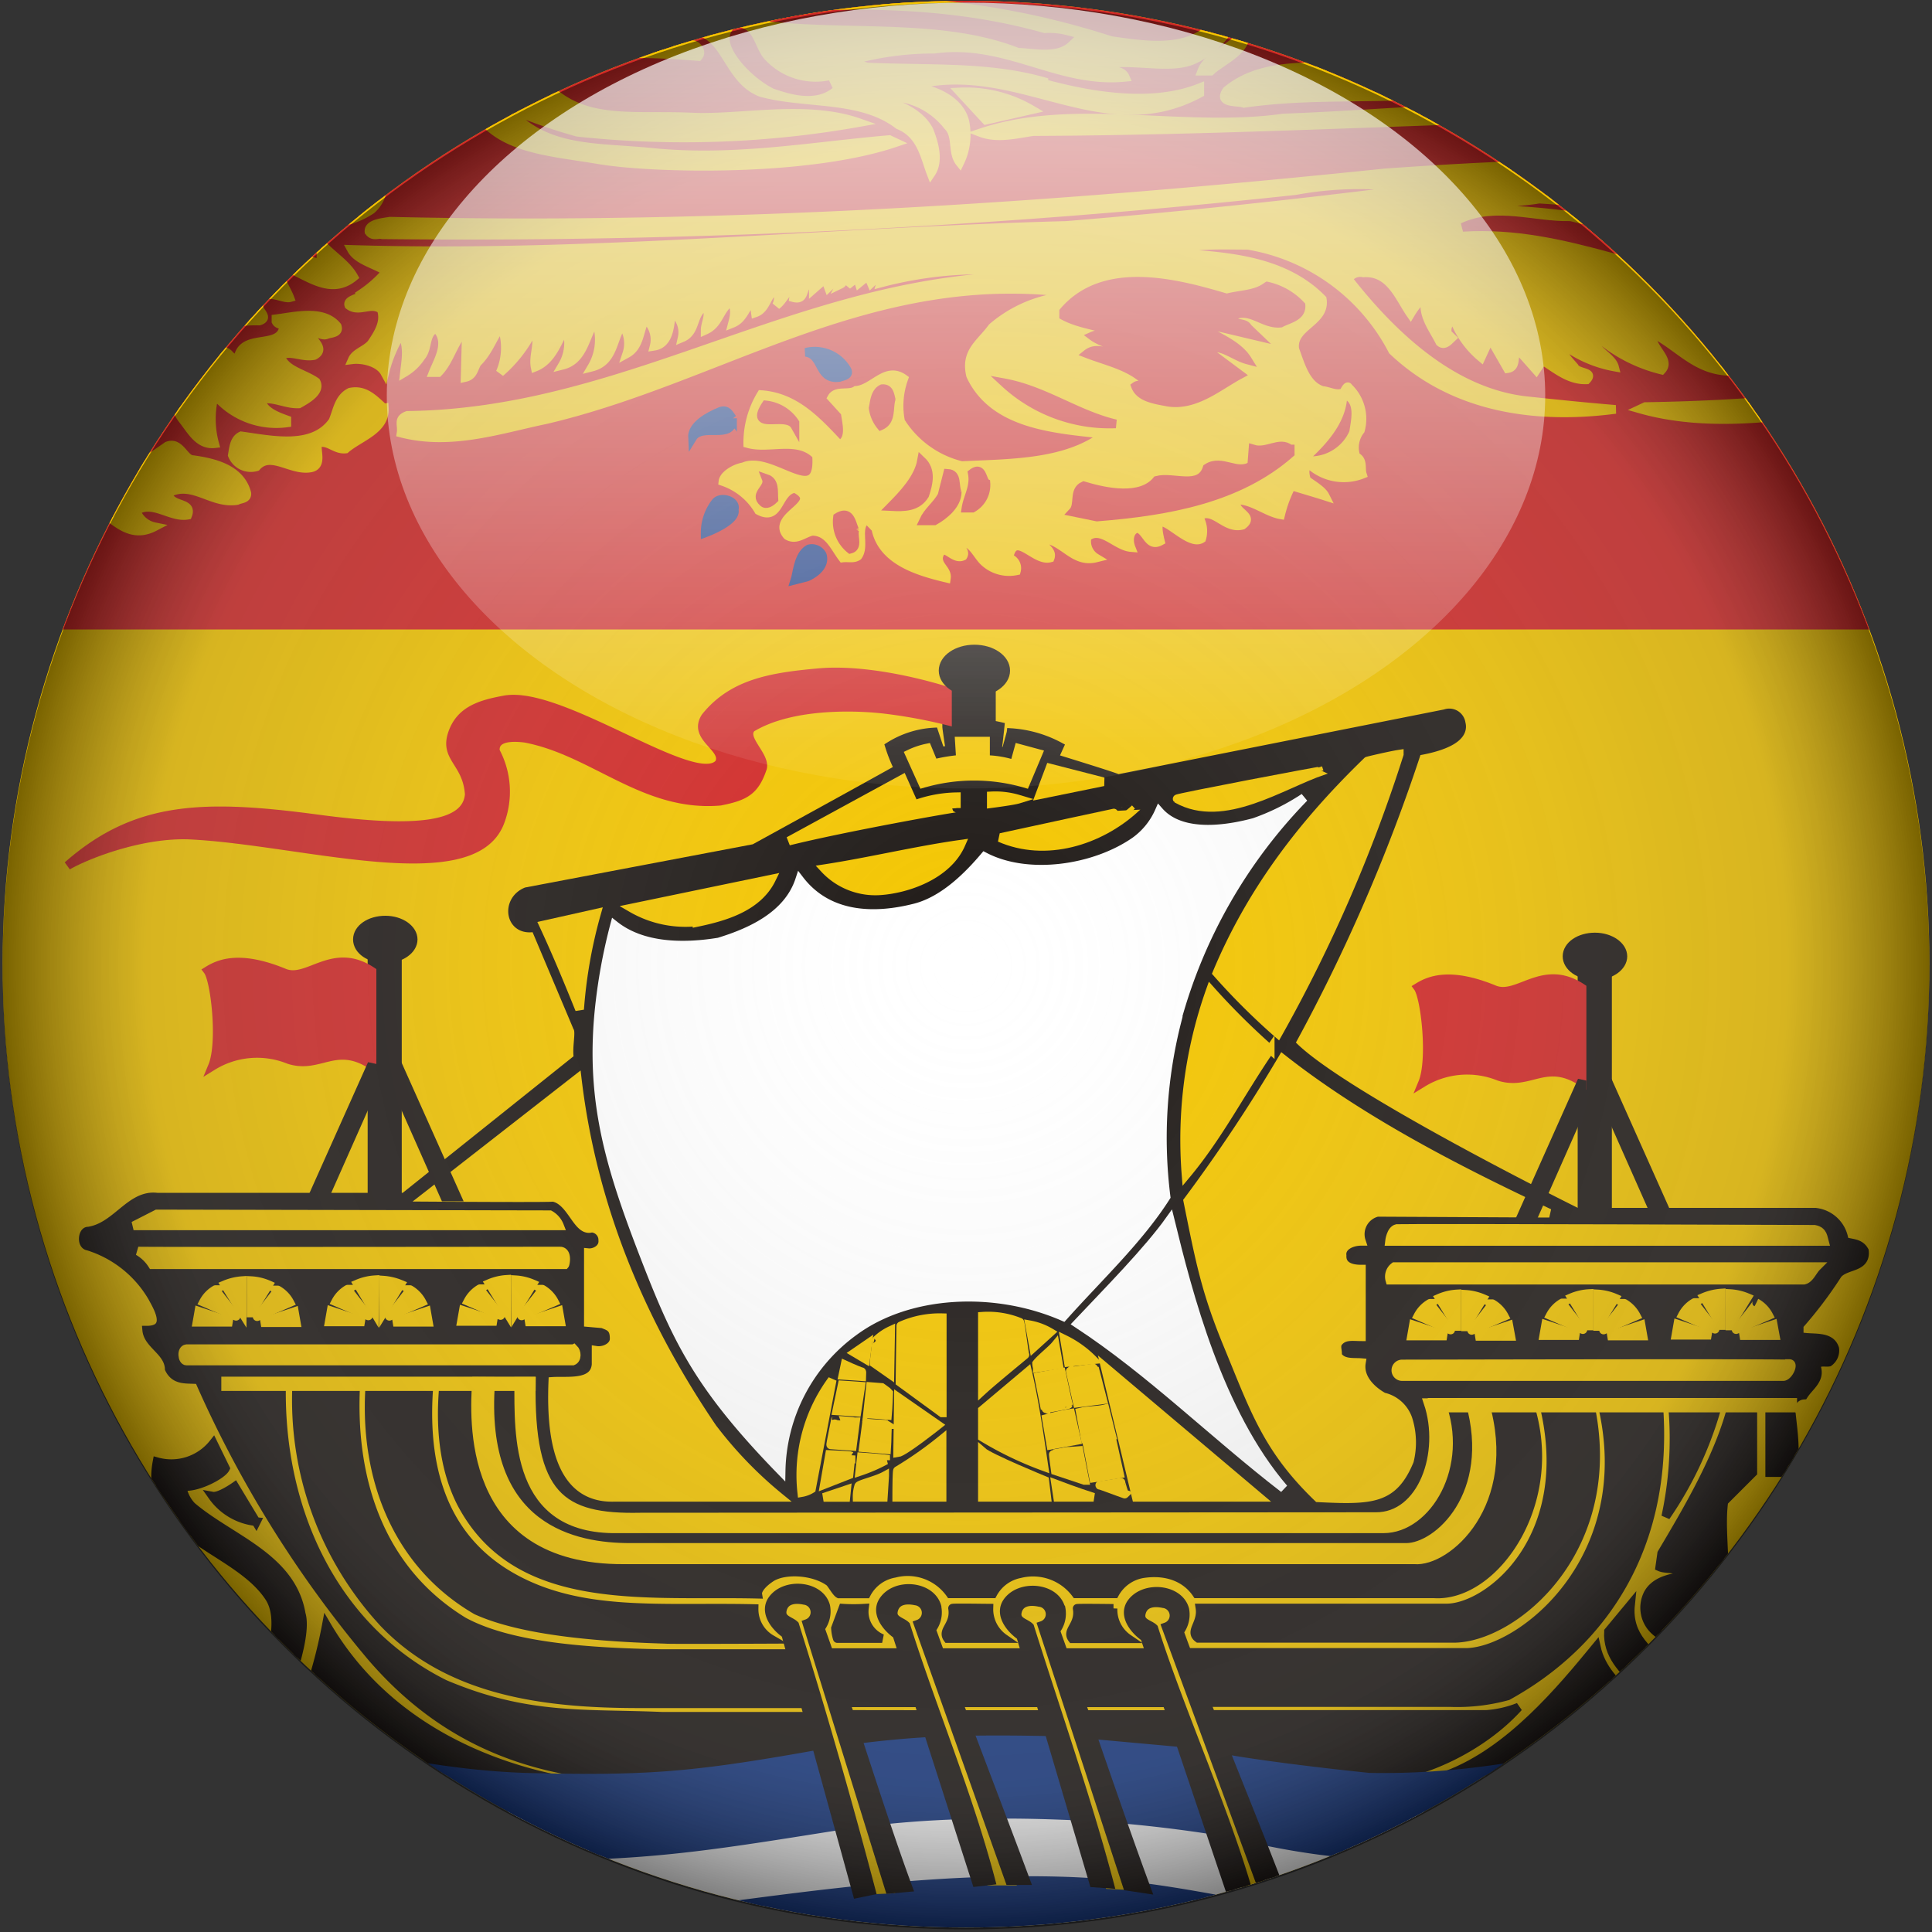 <?xml version="1.0" encoding="UTF-8"?> <svg xmlns="http://www.w3.org/2000/svg" xmlns:xlink="http://www.w3.org/1999/xlink" id="Layer_1" data-name="Layer 1" viewBox="0 0 200 200"><rect x="0" y="0" width="200" height="200" fill="#333333" stroke="none"/><defs><style>.cls-1{fill:none;}.cls-2{clip-path:url(#clip-path);}.cls-3{fill:#f4c600;stroke:#f4c600;}.cls-3,.cls-4,.cls-5,.cls-7,.cls-8{stroke-width:0.9px;}.cls-3,.cls-4,.cls-5,.cls-6,.cls-7,.cls-8{fill-rule:evenodd;}.cls-4,.cls-6{fill:#d32927;}.cls-4{stroke:#d32927;}.cls-5{fill:#1a3c86;stroke:#1a3c86;}.cls-7{fill:#fff;stroke:#fff;}.cls-8{fill:#1f1a17;stroke:#1f1a17;}.cls-9{fill:url(#radial-gradient);}.cls-10{fill:url(#linear-gradient);}.cls-11{clip-path:url(#clip-path-2);}.cls-12{clip-path:url(#clip-path-3);}.cls-13{fill:#0047b6;}</style><clipPath id="clip-path"><circle class="cls-1" cx="100" cy="99.81" r="99.73"></circle></clipPath><radialGradient id="radial-gradient" cx="100" cy="100" r="99.73" gradientUnits="userSpaceOnUse"><stop offset="0" stop-color="#fff" stop-opacity="0"></stop><stop offset="0.85" stop-color="#7f7f7f" stop-opacity="0.25"></stop><stop offset="1" stop-opacity="0.5"></stop></radialGradient><linearGradient id="linear-gradient" x1="100" y1="1843.9" x2="100" y2="1627.81" gradientTransform="translate(44.42 -612.63) scale(0.56 0.38)" gradientUnits="userSpaceOnUse"><stop offset="0" stop-color="#fff" stop-opacity="0"></stop><stop offset="1" stop-color="#fff" stop-opacity="0.7"></stop></linearGradient><clipPath id="clip-path-2"><circle class="cls-1" cx="99.72" cy="352.54" r="99.73"></circle></clipPath><clipPath id="clip-path-3"><rect class="cls-1" x="-167.7" y="218.82" width="534.84" height="267.42"></rect></clipPath></defs><g class="cls-2"><g id="g7313"><polygon id="_122568304" data-name=" 122568304" class="cls-3" points="-68.32 -5.4 268.33 -5.4 268.33 205.02 -68.32 205.02 -68.32 -5.4"></polygon><polygon id="_122567920" data-name=" 122567920" class="cls-4" points="268.33 64.71 -68.33 64.71 -68.33 -5.4 268.33 -5.4 268.33 64.71"></polygon><path id="_122563776" data-name=" 122563776" class="cls-3" d="M-43.92.71c1.19,2.67-.65,6.41,2.25,8.05.72.19,1.25-.38,1.58-.88-.4-1.59-1.91-2.54-1.78-4.44,1.25-.95,3.95.89,4.61-1.4.2-.38.59-.25.92-.25,2.77,2.85-1.91,5.71.2,8.37C-31.26,13.26-27,19.1-20.32,19-12.48,21.19-3.39,21.51,5,21.7c-.26,1.14-2.83.69-1.91,2.6a5.71,5.71,0,0,0,3.17,2c-.73.7-1.06,2-2,2.16,2.31.63,2.9,3.42,5,4.24.46.51.73,1.21,1.32,1.52,3-2,3.16-6.14,4.74-9l.8.32c-1.32,4-4.09,8.62-2.57,13.57,5.47-2,4.87-8.25,7.11-12.18.2,0,.53-.12.66.13-.53,3.23-2.17,6-2.24,9.45a1.7,1.7,0,0,0,2.24.31c.66-.38,1.91-.88,2.51,0,.26.13.39.57.79.45.26-3,4.48-.95,4.74-3.49-.2-.25-.59-.13-.79-.51V33c2-.25,4.88-1,6.33.76.26.76-.66.7-1.12.89s-1.06-.45-1.58,0c.06.57,1.58,1.46.33,2.15-1.26.26-2.44-.57-3.5,0,.4,1.53,2.44,1.84,3.69,2.73.53,1-1,1.84-1.78,2.28-1.38.07-2.63-.76-3.95-.44.26,1.2,1.65,1.71,2.7,2.09v.32a8.26,8.26,0,0,1-7-2.41h-.6a9.75,9.75,0,0,0,.13,4.56c-1.64.19-2.43-1.39-3.29-2.47-1.12-1.39-.86-3.61-2.83-4.37-.66.69-.14,1.71.13,2.4-1.19,1.21.06,4.25-2.51,4.13-1.38-1.53-2.3-3.3-4.28-4-.33-2.15.26-4.5-1.78-5.77-.46,1.27-.13,3.24-1.71,3.68-.6-3.23-6.07-6.59-1.72-9.76,0-.45,0-.95-.52-1.21-.27.26-.73.13-1.06.13,0-1.84.92-5.26-1.45-6.21-7.51-.57-15.09-1.08-22.14-2.73l-1.45.32c6.52,4.06,14.83,1.2,21.35,5.13a2.9,2.9,0,0,1,1,3.36C-.68,29.62-.75,31.08-2,31.71l-2.51-1c-.46.82.93,1.39.6,2.41-1.32.31-1.32-1.59-2.18-2.29a4.58,4.58,0,0,0-2.24-1.07c-.66.88.4,1.84.46,2.72-2.11.13-2-3-4.28-3.17-.46,1.14.79,2,1,3.05-1.91.19-2.24-4.44-4.62-2.41-.46.69,1.65,1.9,0,1.65-1.25-1.15-1.71-3.74-4-2.92a3.57,3.57,0,0,1,.33,1.39c-1.38-.31-1.65-4.37-3.62-2.59.06.44.59,1,.13,1.39-1.65-.89-1.85-3.3-3.63-4-.59.5-.2,1.52-.33,2-.79.19-1.18-1.33-1.91-.31A29.79,29.79,0,0,0-7.41,35.39a1.17,1.17,0,0,1,.8,1.2c-.73,1-1.85.38-2.84.32l-.13.89c-1.38-.83-2.5-2.22-4.28-2.09-.93.63.52,1.83-.66,2.09-1.26-.95-1.06-3.49-3.3-3.17-1.38.63,1.65,4.44-1.45,2.6-.72-1.33-.85-3.43-2.83-4.12-1.39.57-.6,2.09-.79,3-1.25-.44-.79-2-1.25-3-.4-.32-.4-1.08-1.13-1.08-1.12.19-.39,1.46-.59,2.15-1.78-.57-.26-3.48-2.57-4-.59-.13-1.25.19-1.25.76-.07.83.53,1.33.33,2.16-1.19-.45-1.58-1.9-1.58-3.17a3.3,3.3,0,0,0-1.78-1.84c-1,.63-.6,2.09-.46,3,.33.13.13.38.19.57-1.84-.57-1.25-2.91-1.58-4.56-.52-.45-.72-1.33-1.58-1.21-1,1.21-.79,3.17-.79,4.44-2.31-1.2-.79-4.56-2.57-6.08a1.14,1.14,0,0,0-1.25-.45c-1.12.76-.53,2.41-.46,3.49-.86,0-1.52-1.08-1.78-1.84-1.58-3.74,2.57-6.15.66-9.57-.4-2-2.77-3.24-4.75-3.49-1.91.19-4,2.22-5.67.57.27-1.52,2.11-2.79.6-4.56,0-.57.72-.89,1.25-.89a6.33,6.33,0,0,1,5.4,3.17,1.48,1.48,0,0,0,1.72.32c1.31-2-1.45-2.67-2.38-3.81-1.25-.7-2.83-1-3.62-2.41.13-2.41,3.1-2.66,3.36-5.07.46-1.52,2.7-.44,2.5,1Z"></path><path id="_122562760" data-name=" 122562760" class="cls-3" d="M22.38-.81c.79,1.59-1.05,3.74.92,4.69A13.26,13.26,0,0,1,30.55.52l1.92-1.2c-.93,1.65-2.38,3.1-2.71,5C31,5,31.54,3,32.66,2.8c2.44-.25,4.42-1.45,6.46-2.72-.06,2.6-2.9,4.25-4.08,6.27l.46.45,5.07-1.4c-3.43,2.79.27,8-3.82,10.34a6.19,6.19,0,0,1,2.83,2.47,3.63,3.63,0,0,1-1.12,3.49c-1.71,1.14-4.21,1.9-6.32.88,0,2.86,3.29,3.93,4.48,6.09C34,30.82,31.41,28.1,29,27.47c-.33,1.2.6,2.28,1,3.35-.72.2-2.77-1.2-3.16.64-.33.7,1.18,1.39,0,1.77a16,16,0,0,0-4.29.51c.53-2.72.4-6.59,4-7.8-.33-2.09,2.44-1.58,3-2.72l-4.15-1.08c-.53.95.06,2.92-1.58,3.49a4,4,0,0,1-4.29-1.33c-.52-.64.33-1.15.53-1.72a2.54,2.54,0,0,0,3.16-1l.27-.32c-.4-.69-1.06-.06-1.72-.44-.59-.57-1.78-.57-2-1.27,1-.06,1.78.76,2.7.51-.2-1.33-1.65-1.59-2.7-1.84-.66-.06-1.12.57-1.45,1.08l-.92-.51c-1.19,2.41,3.82,4.44-.46,5.33-1.58.25-2.24-1.46-2.9-2.41-.6-1.78,2.17-2,1.91-3.36C14,18.21,12.56,16.81,11,16.5c.66,1.71,2.84,3.29,1.12,5.2,1.78,2.28.79,5.19-.53,7.48a1.54,1.54,0,0,1-1.38.44c0-1.08-1.65.19-1.25-1.08-.53-.44-1.45-.19-1.12-1.2A2,2,0,0,0,9.2,25.5a1.73,1.73,0,0,0-.79-1.84c-.59-.06-1.58.26-1.84-.32-.2-.88,1.18-.12,1.58-.76,1-.69,0-2,.46-2.85L11.11,18c-.52-.25-.85-1.4-1.58-.76-1.25.82-1.18,3-3,3a5.69,5.69,0,0,1-4.29-1.52c2.18-.25,4.55-.89,5.67-3,.13-1.08-.72-1.33-1.12-2.29a5.8,5.8,0,0,1,.53-5.57c1.18-.76,1.71-2,3.16-2.16a1.83,1.83,0,0,0,.79,2c1.91-.07,1.19-2.48,2-3.62,1.06-.5,1.19-1.65,1.39-2.6l1,3.49c1.05-3,5.07-3.23,6.65-5.77Z"></path><path id="_122562600" data-name=" 122562600" class="cls-3" d="M115,4.2c4,.57,8.7,1.33,11.21-2.41L127.56.08a.83.83,0,0,1,.6.63c-.4,2.41-2.71,4.63-4.55,5.45-2.51,1.21-6.86-.25-9.82.64.66.82,2.24.13,2.7,1.2-7,.7-12.26-3.93-19.77-2.91a31.42,31.42,0,0,0-8.24,1.07c.13.64.79.58,1.25.77,6.4.31,12.53-.13,18.33,1.52v.19c4.87,1.33,11.2,2.41,16.14.44v.57c-9.88,5.33-18.32-3.11-28.8-1-.06.12-.33.19-.26.44,1.91.32,4.22,1.4,4.74,3.49a6.6,6.6,0,0,1-.52,4.24c-.86-1.07-.2-2.78-1.26-3.8a7.81,7.81,0,0,0-6.65-3l-.27.32c1.92.44,4.09,1.39,5,3.16.53,1.34,1.06,3.17.2,4.44-.66-1.71-1-4.05-3.36-5-3.89-3-9.56-2.09-14.23-3.36C75,8.13,75.3,2.8,70.89,3.12c-5.67.07-11.34.19-16,2.73,5.2-.95,11.14-2.09,16.94-1.21.46.19.85.76.46,1.21-5-.38-10.68-.76-14.9,1.52a1.56,1.56,0,0,0,0,2.28c3.76,3.11,8.6,2.2,14.24,2.47,4.94.24,11.86-1.33,17.26.57a103.55,103.55,0,0,1-29.12,1,57.58,57.58,0,0,1-6.33-2.16c-.53.44.26.76.53,1.08,3.69,3,8.35,2.64,13.57,3.17,8.54.85,16.41-.64,24.52-1.33l.66.31c-9.16,3.11-25.21,2.71-30.71,1.78-5.92-1-11.8-1.14-13.58-7-.2-2.21,1.19-4,3.16-5.19C60.08,0,69.62.55,80.9.08,92.76-.42,103.72.55,115,4.2Z"></path><path id="_122546936" data-name=" 122546936" class="cls-3" d="M167.37,5.09c.86-1.08-.79-2-.92-3.17,3.42,1.33,5.33,5.77,9.62,4.69.92-.38.52-1.14.19-1.65-.79-1-2.5-1.84-2.7-3.17l5.08,2.28c1.12-.38-.2-1.14,0-1.84.59,0,.85.7,1.58.45.72-.7,0-1.52,0-2.28,1.65.69,2.44,2.85,4.28,3.48.93-.5-.52-1.39,0-2.09,1.85.51,4,2.92,5.21,4.69,2.24.26,4.81,1.46,6.92.13.66-1.52-1.25-2-1.25-3.49,1.18.89,2.3,1.33,3.36,2.16C199,4,197.62,3,197.75,1.6c1.38-.19,2.31,2.28,3.36,1.08l-.33-.76c1.58.5,2.37,2.28,3.63,3.17a.63.63,0,0,0,1.12-.26c-.2-1-.93-2-.66-2.79,2.44.83,3.42,3.17,5.73,4.31,7.51.26,15.36.13,21.62,3.3a8.07,8.07,0,0,1,3.49,4.44c1.84-2.41,5.6-2.41,8.57-1.84,4.15.95,7.71,5.2,12.32,3.23-.72,2.1-2.64,4.82-5.21,5-4.61.07-8.1-2.47-12.19-3.68-5.07.26-4,7.36-9.49,7.49-8,1.33-16.34,0-24.51,0-15.49-.83-30.52-2.67-45.87-3.68-1.78.32-3.69.19-5.21,1.08,13.31.12,25.11,4.81,38.42,5.45,12.13,1.2,25.9,7.16,37.5.76,1.85-.76,3-2,5.08-2.41,2,2.41,4.48,5.13,7.58,5.77.06,1.14-1.45,1.77-1.26,2.72A4.18,4.18,0,0,0,244,32.22c.46,1-.4,2-.79,2.73a4,4,0,0,0,2.7-.77c.13,2-1.71,3.3-3.36,4.25-.27.19-.66.26-.93.64,1.92.44,3.56-.7,5.21-1.4-.26,3.55-5.27,4.19-8,6,.4,1.08,2,.82,2.83.44a2.62,2.62,0,0,1,3.3-.76c.4.45,1.12.76,1.12,1.33-2.37.64-4.42,1.91-7.12,1.84,0,.26.27.51.46.45l4.62.5c-1.32,1-3.17,2.35-5.41,1.78a1.59,1.59,0,0,0-1.25-.25c-.2,1.9,2.37,2.09,3.63,3-.73.89-2.31.82-3.43.57-1.06.06-2.24-.83-3,.19l1.91,1.52a5.23,5.23,0,0,0-3.82.89L234.33,57c-2.11.69-4-.64-6.2-.64-1-.63-2.11-2-3.29-1.2a15,15,0,0,0,2,2.15c-3.49,1-4.88-4-8.57-4.31-.92,1,.92,1.14.79,2.16a2.56,2.56,0,0,1,.33,2.28c-1.51,1.4-1.71-1.14-3.49-.13-.53.64-.73,1.4-1.71,1.53-1-.2-1.72-.26-2-1.08-.79-1.52,2.24-3.17-.2-3.68-2.7,1.14-.52,3-2.17,4.56-.59.64-1.52.2-2.11-.12-.07-.45-.39-.76-.26-1.21a3.66,3.66,0,0,0,3-1.39c-.2-.19-.2-.45-.46-.64-1.25.51-2.57,1.72-3.95,1a6.88,6.88,0,0,1-1.91-2.73c.72-1.33,2.43-.7,3.49-.76a2.45,2.45,0,0,0,1.91.57l.79-.76a5.46,5.46,0,0,0-5.21-2c-1.51.83-2.5,3.24-4.48,2.41a2.38,2.38,0,0,1-.46-1.77c.92-.76,2,.76,3-.19l.79-.89c-.65-.51-1.71.32-2.57-.19-.72-.76-1.45-2.28-.92-3.3,2-1.2,3.76.83,5.67,1,1.38.89,3.36,1.58,4.94.63-.13-1.08-1.32-1.46-2.24-1.65.59-.76,2-.31,2.24-1.39-.66-1.59-2.17.51-3-.64,2.17,0,1.45-3.48,3.95-2.4,1.78,1.39,2.9,4.88,5.87,4.69a7.62,7.62,0,0,0,5.21-2.73,3.71,3.71,0,0,0-.47-2.41c-8.43-5.7-20.89-3-29.72,0-7.25,1.33-15.81,2.66-23.13.57l.53-.25c11.33-.19,22.4-1.08,32.55-4,1.45-.26,3-.07,4.29-.77-.93-2.53-3.76-4.43-6.2-5.45-1.38,1-3-1.33-4.54-.31.59.88,2.83,1.33,2.17,2.91A9,9,0,0,0,193,31.27l-.33.32c.93,1,2.18,1.64,2.9,2.72-1,.13-1.77-1.33-3-1.08l-.33.32a6.91,6.91,0,0,1,2.57,3c-.46.13-1.25-1-1.91-.57a2,2,0,0,1,.46,2.29c-3.29,1.39-7.64.69-10.74-.64L179,34.76c-.66.69-.13,1.64.13,2.28.33.31.66.76.33,1.08l-.66.31c-3.3-.19-4.94-2.47-7.71-3.93-.46,1.4,2,2.66.92,3.81a16,16,0,0,1-6.79-3.55c-.85,1.26,1.59,2,1.91,3.23a12.6,12.6,0,0,1-5.27-2.28c-.33.82.53,1.58,1.12,2.28.33.7,2.11.44,1.26,1.33-1.78.06-3.1-1.08-4.55-2l-.66,1-1.91-2.16c-.6.57,0,1.84-1.06,2L154.25,35l-.92,2A9.53,9.53,0,0,1,150.5,33a1.38,1.38,0,0,0-.66,1.52l.46.45c-.33.31-.79.88-1.25.44-.73-1.46-1.91-2.85-1.45-4.57-.53.07-1.19,1-1.58,1.65-1.19-1.71-2.11-4.43-4.88-4.24a1.52,1.52,0,0,0-1.58.63c4.61,5.9,10.87,11.79,18.52,12.61,3,.32,6.12.64,9.16.89-8.7,1.14-17-.31-23.07-6.08a20.7,20.7,0,0,0-15-10.91c-2.9,0-5.94-.19-8.44.76,5.93.32,12.06.64,16.15,4.82.39,2.41-3.23,2.79-2.84,5.2.59,1.58,1.12,3.68,2.84,4.25.72.06,1.51.57,2.24.19.06-.19.39-.76.46-.51a4.47,4.47,0,0,1,1.25,4.44,2.88,2.88,0,0,0-.46,2.72c.79.38.46,1.21.66,1.84A5.25,5.25,0,0,1,135.47,48c-.53.38-.39,1.21-.2,1.72.66.5,1.59,1,1.91,1.64-1.18-.38-2.3-.69-3.49-1.07a13.27,13.27,0,0,0-1.12,3c-1.45-.25-3-1.59-4.55-1.52-.52,1.27,2,1.58.6,2.6-1.85.5-3-2-4.55-.89a2.76,2.76,0,0,1,.33,2.28c-1.58,1.08-5.47-4.56-4.28.26-1.26.69-1.39-1.08-2.38-1.34-.92.26-.92,1.34-.66,2-1.58-.13-3.09-2.28-4.54-1.08a2,2,0,0,0,.92,2.16c-2.31.57-3.29-1.71-5.4-2-.53.76,1,1.08.65,2-1.64.44-3.69-3-4.28,0a1.09,1.09,0,0,1,.79,1.33,3.77,3.77,0,0,1-3.29-.89c-.79-.7-1.19-2-2.38-2.15-.59.57.53.88.14,1.52-1.06.5-2-1.59-2.51,0-.2,1,.92,1.39.79,2.28-2.9-.7-6.65-1.78-7.31-5.14l-.92-.95c-1.26.76-.14,2.73-.93,3.81-.46.31-1,.12-1.58.19C86.37,56.63,85.78,55,84.07,55c-.86.19-1.65,1-2.57.44-1.85-2.09,4-3.23.79-4.88-1.85.26-1.52,3.49-3.76,2.29a6.85,6.85,0,0,0-3.69-3c.07-.69,1.25-1.39,2.11-1.52,2.9-1.33,8,4.57,7.58-1.2-1.91-2-4.88-.57-7.12-1.21a9.59,9.59,0,0,1,1.39-5.07c3.49.25,5.73,2.66,8.1,5.2,1.25-.57.73-2.28.59-3.36l-1.38-1.52c.46-.83,1.78-.26,2.51-.76,1.77-.13,3.09-2.54,4.94-1.21a8.34,8.34,0,0,0-.33,4.44,10.33,10.33,0,0,0,6.32,4.56c5.28-.25,10.88-.19,14.83-3.23-5-.57-11.46-.89-13.9-6.08-.6-2.48,1-3.3,2.24-5a13.6,13.6,0,0,1,6.13-3l.52-.44-.52-.32C89,28.42,74.12,39.32,56.52,43.44c-4.81,1-9.82,2.73-15,1.39.14-.88-.39-1.45.66-1.83,22-.26,39.08-12.94,60.9-14.33.66-.19,1.58-.13,2-.57a40.42,40.42,0,0,0-13.91,1.2c.07-.25-.19-.44-.32-.63l-.66.63-.33-.76-.93.76c-.06-.19.14-.5-.13-.63L88,29.3l-.53-.44c-.19.19-.19.44-.46.57.13-.25-.13-.38-.33-.57l-.92.89-.33-.89L84.2,29.94c0-.32-.13-1-.46-.64-.79.45-.33,1.84-1.58,1.52.06-.38.46-.69.33-1.2-1,.19-1.26,1.33-2.11,2a1.84,1.84,0,0,0,0-1.65c-1.06.5-1,2-2.18,2.41L78,31c-.85.76-1,2-2.17,2.47.13-.5.46-1.58-.2-2.28-1.25,1-1.18,2.35-2.63,3,0-.82.65-1.71,0-2.47-1.39.7-.86,2.6-2.38,3.24a2.58,2.58,0,0,0-1.12-2.73c-.13,1.39-.19,3.36-1.78,3.61A2.81,2.81,0,0,0,66.8,33c-.66,1.2-.53,2.85-1.91,3.61a3.32,3.32,0,0,0-.46-3C63.37,35,63.57,37.42,61.27,38a5.58,5.58,0,0,0,.65-4l-.52-.44c-.86,1.52-1.12,3.74-3.17,4.25a4.53,4.53,0,0,0,.33-3.93c-.79,1.33-1.38,3.42-3.16,4.12-.26-1.27.59-2.73-.13-4a14.07,14.07,0,0,1-3.49,4.57,6.43,6.43,0,0,0,.13-4.82c-.86,1.08-1.32,2.66-2.51,3.8-.39.64-.39,1.34-1.25,1.53l.13-4.76H48c-1.12,1.33-1.51,3.11-2.63,4.25h-.53c.53-1.33,1.71-3.17.33-4.57-1.25.45-.79,2-1.58,2.92a5.25,5.25,0,0,1-1.72,1.65c.14-1.27.47-2.79-.33-4.06a14.11,14.11,0,0,0-1.71,4.06c-.59-1.08-2.31-1.46-3.36-1.33.33-.76,1.45-1,2-1.71.66-1,1.45-2.16,1-3.49-1.05-.82-2.31.38-3.36-.44-.2-.57,1-.7,1.45-1.08l-.13-.13A12.66,12.66,0,0,0,40,28.1c-1.18-.76-3-1.14-3.62-2.28,24.78.76,49.29-1.84,74-2.48q17.4-1.43,34.53-3.61l.27-.32a36.1,36.1,0,0,0-11.08.32A800.5,800.5,0,0,1,39.58,24.3c-.46-.13-.94.26-1.38-.32-.07-.83,1.38-.95,2.17-1.08,35.2.82,69.47-1.52,103-5,12.52-.88,26.62-1.58,39.21,0,11.93.64,23.4,2.41,35.59,2.6a24,24,0,0,0,9-2,2.62,2.62,0,0,0,.79-3.24c-1.71-1.9-4.15-2-6.53-2.28l-12.19-.57-47.58-.32c-18.25.51-36.31,1.46-54.7,1.53-1.71.25-3.69.76-5.4.12,9.62-3.23,20.89-.06,31.3-1.52,11.27-.44,22.28-1.58,33.88-1.33l48.24.13c5.07.69,11.33-.19,14.23,4.69.66-.64.13-1.59-.2-2.29-3.89-4.12-9.62-3.93-15.15-4.24l-61.56.19c-7.71,1.14-15.75.19-23.52,1.33-.66-.25-2.77.06-1.78-1.33,3.75-3.11,9.22-2.35,14.23-2.47A2.6,2.6,0,0,0,140,4.83c0-.19.06-.38-.13-.5,1.58-.13,2.7.76,3.75,1.39.73-.32.27-.76.2-1.2-.53-.45-1.38-.83-1.78-1.52,1.25-.64,2,.5,3,.76.4-.51,0-1.15-.33-1.53,1.78-.44,3.3,1.78,4.75,2.6a2.49,2.49,0,0,0-.46-1.71c.79-.76,1.65.13,2.37.45,2.11,1.45,3.56,4.31,6.46,3.8.72.06,1.18-.57,1.78-.89-.4-.57-1.25-1.2-1.12-2.15,1.18-.13,2,.76,3,1.07,0-1.26-1.12-2.4-2.37-3.36L161,1.92V.4c2.37,1.33,4,3.36,6.33,4.69Z"></path><path id="_122545400" data-name=" 122545400" class="cls-4" d="M108.06,3.88a6.77,6.77,0,0,1,2.24.19c-1.06,1-3.23.51-4.75.45-7.71-3-17.2-1.84-25.77-2.73,9.82-.7,19.44-.44,28.28,2.09Z"></path><path id="_122544656" data-name=" 122544656" class="cls-4" d="M19,6.16c-.46-1.58.66-3.1,2-4.24C20.93,3.57,20.6,5.28,19,6.16Z"></path><path id="_122544040" data-name=" 122544040" class="cls-4" d="M26.93,6.48,26,6.35c-.53-1.33.72-2.66,1.91-3.23l.92-.44a41.88,41.88,0,0,0-1.91,3.8Z"></path><path id="_122543040" data-name=" 122543040" class="cls-3" d="M128.81,3c.66,2.15-2.3,3.23-3.49,4.37h-.92C125.12,5.47,128,5,128.81,3Z"></path><path id="_122542376" data-name=" 122542376" class="cls-4" d="M85.91,8.76c-1.65,1.34-4.18.51-5.67,0-2.55-1.31-5.18-4.56-3.95-5.45,1.4-.22,1.47,2.17,2.7,3.3a7.58,7.58,0,0,0,6.92,2.15Z"></path><path id="_122541744" data-name=" 122541744" class="cls-4" d="M36.42,3.44a32.59,32.59,0,0,0-5.07,5.32c-1,.26-.8-1-.6-1.52,1.25-2,3.63-2.85,5.67-3.8Z"></path><path id="_122541112" data-name=" 122541112" class="cls-4" d="M14.47,6.93c-.19.19-.39.44-.65.31a3.1,3.1,0,0,1,.13-3,3.12,3.12,0,0,1,.52,2.73Z"></path><path id="_122540280" data-name=" 122540280" class="cls-4" d="M10.78,11.05a2,2,0,0,1-1.84-2V8.32C9.6,9.33,11.57,9.33,10.78,11.05Z"></path><path id="_122539888" data-name=" 122539888" class="cls-4" d="M36.42,13c-.33.32-.86.7-1.25.32-1.12-1.59,1.84-2.92,2.24-4.57.53,1.59-.27,3.11-1,4.25Z"></path><path id="_122539120" data-name=" 122539120" class="cls-4" d="M21.06,13.45a11.39,11.39,0,0,0,.53-4A7.82,7.82,0,0,1,20.27,17c.46-1.84-2.57-1.53-3.75-2.48-.93-.82-2.44-1.08-2.7-2.41,1.25,1.21,2.5-.5,3.95.32A4.19,4.19,0,0,0,14.47,10l-1.31.19c.13-.64,1-.76,1.45-1.08,3.09-.13,4.15,3,6.45,4.37Z"></path><path id="_122538600" data-name=" 122538600" class="cls-3" d="M106.8,11.36l-4.74,1.08-2.7-2.92a13.4,13.4,0,0,1,7.44,1.84Z"></path><path id="_122536696" data-name=" 122536696" class="cls-4" d="M24.75,14.72c2.44-.12,6.79-1.14,8.7,1.21-1.38-.19-3.55-1-4.48.12a12,12,0,0,1,2.9,1.4c-1.91.57-4.41,1.52-6.19,0-.6-.19-.93-1.14-1.72-.76s-.33,1.52-1.45,1.33c1.12-2.54,1.85-5.71,4.42-7.29C26.2,12.06,25,13.2,24.75,14.72Z"></path><path id="_122536064" data-name=" 122536064" class="cls-4" d="M10,12.69c.13.45-.13.76-.26,1.08C9.07,13.39,8,12.38,8,11.49c.72.32,1.65.57,2,1.2Z"></path><path id="_122534808" data-name=" 122534808" class="cls-3" d="M18.18,13.05c-.71.38-.23,1.22-.39,1.83-.32-.23-.79-.76-.56-1.29.32-.23.48-.76.95-.54Z"></path><path id="_122533656" data-name=" 122533656" class="cls-4" d="M234.32,17.26a5.89,5.89,0,0,1-2.24,4.12c-2.5,2.09-5.93,2-9.16,2.28l-18.52-.89-33.21-2.72c-.13-.32-.4-.13-.66-.19,4.48-.95,8.7.57,13.18.44,13.78.26,26.76,2.73,40.8,2,2.89-.57,6.39-.38,7.9-3.68.2-1.07.93-2.53,0-3.48a3.49,3.49,0,0,1,1.91,2.09Z"></path><path id="_122532272" data-name=" 122532272" class="cls-3" d="M27.71,15.8A1.92,1.92,0,0,0,27.28,18a1.6,1.6,0,0,1-.6-1.65c.35-.17.52-.74,1-.58Z"></path><path id="_122531272" data-name=" 122531272" class="cls-4" d="M37.87,18.65a3.8,3.8,0,0,1-3.82.89l-.13-.13C34.84,18.91,36.42,17.77,37.87,18.65Z"></path><path id="_122529776" data-name=" 122529776" class="cls-4" d="M12.1,20.17c.13.83-1,.89-1.45,1.21h-.46c-.26-.76.86-1.4,1.25-2.09a.69.69,0,0,1,.66.88Z"></path><path id="_122529168" data-name=" 122529168" class="cls-4" d="M36.42,20.62c-.73,1.52-2.64.95-4.09,1.08C33,20.43,34.9,20.68,36.42,20.62Z"></path><path id="_122528504" data-name=" 122528504" class="cls-4" d="M190.3,28.42c-2.44,1.52-5.67.25-8.5.44-10.61-.7-19.37-6-30.38-5.33,3.43-1.64,7.38-.12,11.07-.19,9,2.22,18.12,4.44,27.81,5.08Z"></path><path id="_122527888" data-name=" 122527888" class="cls-4" d="M32.33,25.82v.31a2.81,2.81,0,0,1-1.91-1.71c1.25-.7,1.65.51,1.91,1.4Z"></path><path id="_122527272" data-name=" 122527272" class="cls-4" d="M30,24.61c-.26.83.46,1.52,0,2.28l-1.58-1.83A1.62,1.62,0,0,1,30,24.61Z"></path><path id="_122526504" data-name=" 122526504" class="cls-5" d="M19,26.26A53.75,53.75,0,0,1,14.84,36a39.62,39.62,0,0,1,2.72-10.23,1.46,1.46,0,0,1,1.46.51Z"></path><path id="_122525088" data-name=" 122525088" class="cls-4" d="M131.19,29.62a6.76,6.76,0,0,1,3.49,2c.07,1.2-1.32,1.39-2.11,1.83-1.78.19-3.16-1.64-4.88-.76-.26,1.08,1.19.57,1.45,1.21l.93.89-5.67-1.34v.45c1.65,1,3.76,1.77,4.74,3.36-1.45-.38-2.83-1.78-4.28-1.08l3.49,2.6c-2.24,1.2-4.61,3.3-7.44,2.85-1.26-.25-2.9-.44-3.36-1.65.52-.38,1.12.38,1.58.13-1.52-2.09-4.29-2.6-6.59-3.49,1.25-1,3,.45,4.54.45-.65-1.14-2.83-1.4-4-2.28,1.45-.64,2.5.82,3.82.31-1.91-1.33-4.68-1.27-6.79-2.41v-.44c4.22-4.95,11.74-2.92,16.88-1.4,1.38-.38,3-.31,4.15-1.2Z"></path><path id="_122520496" data-name=" 122520496" class="cls-5" d="M87.69,38.31c.27.57-.46.63-.79.76-2.24.31-1.65-2.35-3.49-2.6a3.85,3.85,0,0,1,4.28,1.84Z"></path><path id="_122520336" data-name=" 122520336" class="cls-3" d="M-1.34,36.59a101.12,101.12,0,0,0-12.66,7c-.06.13.14.32.27.25,5.4-2.6,10.61-4.75,16.8-5.57,1.19.88,1,2.53.79,3.8L2.28,43.63a4.78,4.78,0,0,0,3.63.57c.92-.25,1.45-1.52,2.7-1.08A12.77,12.77,0,0,1,10,45.72c-.66.13-1.25-.95-1.84-.12l.79,1.2c-1.12.13-2.44-.89-3.49-.32.06,1,1.18,1.4,1.91,1.84C6,49.91,3,48.58,1,48.32c-.66.51.13,1.21.46,1.65-1.51.44-3.16-.7-4.41-.25.06,1,1.31,1,1.71,1.52a18.79,18.79,0,0,1-6-.64c-.66.26-.13.83.13,1.08.27.45.73.38,1.12.57v.32c-2.43.44-4.34-1.14-6.65-.13,0,.76.92.57,1.25,1.08,3.49.19,6.39,1.65,9.23,3.3a13.54,13.54,0,0,1-8.44-2.73c-.66.19-1.84-.44-2,.63L-10.83,57c-2.37.69-3.56-3.74-5.87-2.16-.13,1.08.73,1.65,1.39,2.16-4,1.26-5-5.58-8.7-2.92a10.28,10.28,0,0,1,2.9,2.6c.33.7-.93,1-1.45.63-1.26-.63-1.39-2.53-3-2.6-.66.51.13,2.1-1.26,1.84a7.55,7.55,0,0,1-3-3.36.58.58,0,0,0-.79.45c-.4,1,.66,1.33.26,2.28-1.05.7-1.25-.76-2-.89.52-1.52-.2-3-.6-4.31-1-.82-1.51-1.65-2.7-2-1.51,1.52,1.12,2.91,1.58,4.43a4.52,4.52,0,0,1-1.25,3.49h-.53a6.33,6.33,0,0,0,1-3,4.57,4.57,0,0,0-1.58-1.08c-.66.82.66,1.46,0,2.28-1-.06-2.17-1.52-3.62-.76a7.37,7.37,0,0,1-2.24,1.08c.46-.64,1-1.59.33-2.28-.53-.89-1.45-.26-2,0-1.32,1.2-3.09,1.71-4.15,3.17-2.57.19-.72-3.43-3.29-3.62-.14-.5-.86-.69-.8-1.2,0-.83.66-1.08,1.26-1.52,2.76-.64,4.94,1.07,7.44.25.27-.19.07-.57.14-.89-.47-1.08-1.39.13-2-.44a12.79,12.79,0,0,0-7.25-.19c-1-2,1.06-3.55,1.26-5.45h1.91c2.24,1.45,4.54,3,7.25,3.48l.66-.57c-.8-2.79-4.35-1.14-5.28-3.55-.26-2.22,2.7-2,2.7-4A1.55,1.55,0,0,1-42.47,38c1.19.89,1.32,2.22,2,3.36C-36.6,45.66-29.68,43-24.8,44.84c9,.5,15.15-5.84,22.93-8.25Z"></path><path id="_122507824" data-name=" 122507824" class="cls-4" d="M115.5,43.88A16,16,0,0,1,104,39.64C108.12,40.4,111.48,42.93,115.5,43.88Z"></path><path id="_122506896" data-name=" 122506896" class="cls-4" d="M92.24,41.35c-.26.95.07,2.22-1.06,2.72a3.66,3.66,0,0,1-.79-1.83c.14-.7.2-1.65.93-2,.72-.06.79.57.92,1.08Z"></path><path id="_122506112" data-name=" 122506112" class="cls-3" d="M39.78,42.24c.13,2.28-2.57,3-4,4.24-1.12.13-1.85-1-2.9-.57-.2.7.59,2.35-.79,2.54-2,.32-4.09-1.78-5.54-.13a2.06,2.06,0,0,1-2.5-1.2c.13-.76.19-1.65.92-2,3.23.45,7.45,1.4,9.49-1.52.46-1.08.59-2.41,1.78-3,1.51-.32,2.44.69,3.49,1.65Z"></path><path id="_122504848" data-name=" 122504848" class="cls-6" d="M139.69,44.64a4.42,4.42,0,0,1-3.76,2.6c1.65-1.58,3.23-3.48,3.5-5.77.79.64.39,2.22.26,3.17Z"></path><path id="_122504232" data-name=" 122504232" class="cls-4" d="M82.29,43.76v.31c-.86-1.52-4.81.64-3-2.15A4.12,4.12,0,0,1,82.29,43.76Z"></path><path id="_122503600" data-name=" 122503600" class="cls-5" d="M75.83,43.31c.07,2.35-3.16.38-4.15,2-.07-1.27,1.65-2.22,2.9-2.73.72-.25.92.32,1.25.76Z"></path><path id="_122457272" data-name=" 122457272" class="cls-4" d="M133.56,46.48v.45c-5.34,4.69-12.59,6-20,6.59l-2.5-.51c.72-.76,0-2.22,1.12-2.72,2.3.69,5.93,1.45,7.58-.57,1.71-.45,4.48,1,5.2-1.27,1.52-1,3.1.76,4.62-.26l.13-1.71c1.45.45,2.77-.88,3.82,0Z"></path><path id="_122455040" data-name=" 122455040" class="cls-3" d="M19.81,47.56c2.44.32,5.08,1,5.74,3.49.06.63-.66.57-1,.76-2.64.44-4.62-2.09-7.12-.76.13,1.46,2.57.82,2,2.28-1.78.32-3.62-1.59-5.34-.44a2.61,2.61,0,0,0,1.92,1.64c-3.83,2-5.34-3.55-8.7-2,.06,1.65,3,1.65,2.17,3.49-3.29,2.47-4.88-3.24-7.91-1.53-.06.95,1.19,1.08,1.45,1.84-2.24-.12-4-2.09-6.52-2.09C4.13,53,11.11,50.6,17.31,46.17c1.25-.51,1.71,1.2,2.5,1.39Z"></path><path id="_122453768" data-name=" 122453768" class="cls-4" d="M95.73,51.24c-.79,1.27-2.11,1.27-3.49,1.2,1.25-1.27,2.83-2.91,3.16-4.75,1.06,1,.73,2.34.33,3.55Z"></path><path id="_122453128" data-name=" 122453128" class="cls-5" d="M198.74,49.53c-.13,1.39-2.31.44-3.17,1.39h-.32c-.27-1.2,1.44-2,2.37-2.47.72-.19.92.7,1.12,1.08Z"></path><path id="_122452496" data-name=" 122452496" class="cls-4" d="M102.06,50a2.74,2.74,0,0,1-1.39,2.6H100c.19-1.21.92-2.22.65-3.61,1-.77,1,.57,1.39,1Z"></path><path id="_122451856" data-name=" 122451856" class="cls-4" d="M99.09,50.92c0,1.33-1.32,2.41-2.37,3H95.6c.46-1,1.32-1.58,1.91-2.6L98.1,49c1.06.06.66,1.26,1,2Z"></path><path id="_122451088" data-name=" 122451088" class="cls-4" d="M80.11,51.68c-.33.32-.79.64-1.12.32-1-.89.73-1.46.33-2.47C80.24,49.84,80.05,50.86,80.11,51.68Z"></path><path id="_122450456" data-name=" 122450456" class="cls-5" d="M76,52.76c.33,1.2-3,2.41-3,2.41A5.14,5.14,0,0,1,74.08,52C74.61,51.33,76.29,51.81,76,52.76Z"></path><path id="_122449440" data-name=" 122449440" class="cls-4" d="M88.48,54.85c-.19.7.4,1.78-.46,2a3.64,3.64,0,0,1-1.32-3.3c1.32-.82,1.45.63,1.78,1.33Z"></path><path id="_122442984" data-name=" 122442984" class="cls-5" d="M85.12,57.45c.33,1.08-.72,1.9-1.58,2.28l-1.25.32c.26-.82.36-2.64,1.45-3.23A1.21,1.21,0,0,1,85.12,57.45Z"></path><polygon id="_122441360" data-name=" 122441360" class="cls-7" points="268.24 204.46 -68.33 204.46 -68.33 187.96 268.24 187.96 268.24 204.46"></polygon><path id="_122441200" data-name=" 122441200" class="cls-8" d="M59.85,109.52c-.2-1.14.27-2.69-.08-3.19L55.41,96c-2.67.58-3.18-2.76-.93-3.69l23.6-4.48c5-2.75,10-5.49,14.94-8.24a15.69,15.69,0,0,1-.94-2.34,9.66,9.66,0,0,1,4.6-1.47s.67,2,.67,2a5.72,5.72,0,0,1,1-.12S98,75.44,98,75.2a12.3,12.3,0,0,1,5.53,0s-.26,2.47-.3,2.47a8.7,8.7,0,0,0,.88.17s.54-1.92.55-2a12.27,12.27,0,0,1,5,1.43l-.55,1.21s6.7,2.05,6.62,2.13l33.87-6.73a1.24,1.24,0,0,1,1.66,1c.38,1.42-1.59,2.39-4.56,2.89A179.72,179.72,0,0,1,133.6,108c4.77,5.19,29.63,17.49,29.63,17.49h24.69a3.37,3.37,0,0,1,3,3c.74.26,1.61.13,2.08,1,.2,1.81-1.88,1.41-2.75,2.41a43,43,0,0,1-4,5.29v1.14c1.27.34,3.21-.2,3.68,1.27a1.49,1.49,0,0,1-.6,1.41c-.47.07-1.21-.2-1.28.53.41,1.28-.73,1.95-1.33,2.88a1.45,1.45,0,0,0-1.28,1.95c.2,1.94.57,4.19,0,6.07l-2.24,0,0-7.31a13.67,13.67,0,0,1-1.75,0s0,7.2,0,7.31l-3,3c-.67,4.89,1.81,11.72-3.41,14a3.38,3.38,0,0,1-3.69-.6,3.2,3.2,0,0,1-.8-3.75c.6-1.28,2.14-1.74,3.55-1.88-.2-1.07-1.54-.67-2.28-1l.2-1.41c2.82-4.75,6.11-10.32,7.38-15.68,0,0-1.56,0-1.5,0A38.12,38.12,0,0,1,172.44,157a38.46,38.46,0,0,0,.67-11.85h-1.43c1.26,15.16-6,25.12-15.61,30.41a19.65,19.65,0,0,1-5.9.69H124.85l-2-5.19h28.88c5.61,0,18.08-9.63,14.06-25.91h-1.25c3.43,15.15-7.79,24.45-14.07,24.45H124.05c-1-.72.42-1.51.17-3.14h25.53c4.35,0,13.56-7.24,10-21.31,0,.05-1.59,0-1.5,0,3.51,10.3-3.52,20.26-9.8,19.84H123.89c-1.09-1.63-3.06-2.47-5.59-2.08a4.09,4.09,0,0,0-2.91,2.08h-4a5.54,5.54,0,0,0-5.8-2.08,4.07,4.07,0,0,0-2.82,2.08s-2.92,0-4.39,0a5.4,5.4,0,0,0-5.78-2.12A4.06,4.06,0,0,0,89.69,165c-1.11,0-2.84,0-2.84,0-.3-.16-.76-1.05-1-1.24-1.65-1.19-4.61-1.34-6-.47-1.09.71-1.47,1.38-1.41,1.74-11.69-.28-25,1.54-30.73-9.51-1.81-3.61-2.22-8-1.74-12.52,0,0-1.53,0-1.53,0-.8,8.95,1.46,16.28,8.62,20.3s15.44,3,25,3.22a3.59,3.59,0,0,0,1.8,3.18s-10.93.05-10.93,0c-6.8-.2-14.83-.82-19.61-3-8.3-4.82-11.78-13.93-11-23.64a14.75,14.75,0,0,1-1.48,0c-.6,9.91,2.36,19.43,11.13,24.79,4.92,2.69,13.19,3.2,20.47,3.33,0,0,13.44,0,13.43,0,.54,1.61,1.38,5.19,1.47,5.19-.09,0-17.12,0-17.12,0-9.68,0-19.62-1.18-26.49-8.35a34,34,0,0,1-9-24.91s-1.63,0-1.58,0c-.33,12.72,5.06,25.32,16.85,31.22,8.56,3.64,14.41,3,22.5,3.34l15.14,0L84.84,182c-20.13,4.15-35.28,2.47-46.43-10.53A118.05,118.05,0,0,1,20.6,142.84c-1.14-.14-2.43.2-3.08-1.14-.07-1.8-2.19-2.5-2.33-4,2.68,0,1-2.59.59-3.39A11.74,11.74,0,0,0,9.13,129c-.76-.09-.59-1.59,0-1.55,2.93-.42,4.35-3.85,7.11-3.52H41.85l18-14.39Z"></path><path id="_122440424" data-name=" 122440424" class="cls-3" d="M102,78.63a9.92,9.92,0,0,1,3,.5l.46-1.67,2,.54-1.31,3.11a19,19,0,0,0-10.62,0l-1.38-3.06a7.83,7.83,0,0,1,1.84-.62s.66,1.6.67,1.63a17.62,17.62,0,0,1,2.77-.46l-.13-2.09a7.31,7.31,0,0,1,2.72,0c0,.71,0,2.09,0,2.09Z"></path><path id="_122439760" data-name=" 122439760" class="cls-3" d="M144.85,78.08A154.83,154.83,0,0,1,132.29,107a70,70,0,0,1-6.31-6.28c3.35-8,8.4-15,15.57-21.93-.09,0,2.37-.58,3.3-.72Z"></path><polygon id="_122439376" data-name=" 122439376" class="cls-3" points="107.65 82.27 108.69 79.51 114.22 80.93 107.65 82.27"></polygon><path id="_122438768" data-name=" 122438768" class="cls-3" d="M137,79.76c-4.36,1.47-10.32,5.62-15.14,2.94-.1-.1,15.14-3,15.14-2.94Z"></path><path id="_122438152" data-name=" 122438152" class="cls-3" d="M102.62,83.19v-.8a8.3,8.3,0,0,1,2.81.34C104.88,82.9,102.62,83.19,102.62,83.19Z"></path><path id="_122437544" data-name=" 122437544" class="cls-3" d="M117.49,83.71c-3.68,3.35-9.24,5.09-14,3C103.5,86.71,117.48,83.69,117.49,83.71Z"></path><path id="_122436912" data-name=" 122436912" class="cls-3" d="M99.48,87.39c-1.41,3.21-5.56,4.63-8.37,4.82a7.18,7.18,0,0,1-5.76-2.28c4.75-.73,9.38-1.87,14.13-2.54Z"></path><path id="_122436296" data-name=" 122436296" class="cls-3" d="M72.16,95.43A11.08,11.08,0,0,1,65.39,94l14.47-3c-1.41,2.88-4.76,3.88-7.7,4.49Z"></path><path id="_122435560" data-name=" 122435560" class="cls-3" d="M60,104.49c-1.21-3-2.39-5.85-3.73-8.73l5.49-1.23A49.67,49.67,0,0,0,60,104.49Z"></path><path id="_122434928" data-name=" 122434928" class="cls-3" d="M131.49,108.62c-3.08,4.49-5.29,8.9-8.71,13a46.21,46.21,0,0,1,2.53-19.13,73.65,73.65,0,0,0,6.18,6.14Z"></path><path id="_122434072" data-name=" 122434072" class="cls-3" d="M74.1,148.26A42.06,42.06,0,0,0,80.69,155H63.62c-5,.17-6.7-4.56-6.39-12,1.53-.1,4.3.36,4.48-1.74v-1.47c.81.13,1.9-.37,1.87-1.24,0-1.13-.53-1.24-1.2-1.51l-1.47-.13v-7.23c.6.06,1.58-.38,1.49-1.3a1.23,1.23,0,0,0-1.16-1.25c-1.47.47-2.06-2.85-4-3.19.08.09-13.23,0-13.23,0l15.74-12.28c1.61,13.6,6.83,25.72,14.33,36.63Z"></path><path id="_122433464" data-name=" 122433464" class="cls-3" d="M56.92,125.75a2.26,2.26,0,0,1,1,1.15H13.83l2.41-1.23,40.68.08Z"></path><path id="_122432840" data-name=" 122432840" class="cls-7" d="M132.9,154.09c-7.3-5.63-13.8-12.12-21.37-17.08,3.22-3.41,7.33-7.57,9.59-10.75,1.88,7.69,5,19.93,11.78,27.83Z"></path><path id="_122432200" data-name=" 122432200" class="cls-3" d="M187.84,127.26c.92.17.9.91,1,1.25h-45s.13-1.19.76-1.33C147.53,127.11,187.84,127.26,187.84,127.26Z"></path><path id="_122431560" data-name=" 122431560" class="cls-3" d="M58,129.51c.8.07.52,1.35.47,1.41H15.77a4.29,4.29,0,0,0-1.47-1.41c1.31.05,43.73,0,43.73,0Z"></path><path id="_122430936" data-name=" 122430936" class="cls-3" d="M188.08,131.12c-.47.47-.74,1.27-1.34,1.4H143.88a1.29,1.29,0,0,1,.47-1.4Z"></path><path id="_122430312" data-name=" 122430312" class="cls-3" d="M97.52,146.26l-4.35-3.18c0-.54.08-5.9.08-5.82a9.92,9.92,0,0,1,4.29-.85l0,9.85Z"></path><path id="_122429672" data-name=" 122429672" class="cls-3" d="M105.57,136.88c.07,0,.47,3.39.53,3.36s-3.26,2.67-4.4,3.72v-7.7A8.72,8.72,0,0,1,105.57,136.88Z"></path><path id="_122428936" data-name=" 122428936" class="cls-3" d="M107,139.48l-.42-2.34a6.45,6.45,0,0,1,2.13.79L107,139.48Z"></path><path id="_122428312" data-name=" 122428312" class="cls-3" d="M90.49,141.11c0-.25.28-2.39.25-2.38a5.45,5.45,0,0,1,1.46-1l-.08,4.52Z"></path><path id="_122427712" data-name=" 122427712" class="cls-3" d="M113.14,140.76l-2.54.27-.4-2.38a10.75,10.75,0,0,1,2.94,2.11Z"></path><path id="_122426856" data-name=" 122426856" class="cls-3" d="M107.38,141.56a1.4,1.4,0,0,1-.07-.4c.39-.52,1.55-1.43,1.93-1.89l.35,2-2.21.33Z"></path><path id="_122426216" data-name=" 122426216" class="cls-3" d="M59.39,139.61c.34.33.38,1.09-.09,1.28h-40c-.44,0-.57-1.2,0-1.27,1.57,0,40.07,0,40.07,0Z"></path><path id="_122425576" data-name=" 122425576" class="cls-3" d="M89.19,142c.07,0,0,.31,0,.51l-1.94-.13.23-1.09s1,.46,1.67.71Z"></path><path id="_122424912" data-name=" 122424912" class="cls-3" d="M185.24,141.16c.51,0-.08,1.29-.62,1.34-.38,0-39.47,0-39.47,0a.65.65,0,0,1,0-1.3c1.42,0,37.75-.09,40.09,0Z"></path><path id="_122424528" data-name=" 122424528" class="cls-3" d="M130.35,155H117.63l-3.22-13.46C119.84,146.12,125.06,150.54,130.35,155Z"></path><path id="_122423712" data-name=" 122423712" class="cls-3" d="M114.15,144.91l-2.62.34-.74-3.3c-.06.05,2.5-.37,2.51-.33Z"></path><path id="_122423072" data-name=" 122423072" class="cls-3" d="M108.07,151.83a36.23,36.23,0,0,1-6.37-3.06s0-2.8,0-2.8l4.68-3.94c.73,3.15,1.22,6.58,1.69,9.8Z"></path><path id="_122422272" data-name=" 122422272" class="cls-3" d="M110.6,145.38c.06.05-2.45.46-2.41.47l-.67-3.35,2.35-.42S110.58,145.43,110.6,145.38Z"></path><path id="_122421656" data-name=" 122421656" class="cls-3" d="M84,154.13a2.82,2.82,0,0,1-1,.38,16.57,16.57,0,0,1,3.15-11.67L84,154.13Z"></path><path id="_122420920" data-name=" 122420920" class="cls-3" d="M50.8,143c-1.2,15.47,8.88,17.19,14.41,17.19h80.36c3.26,0,9.29-5.44,6.61-15h1.51c3.09,10.55-3.94,16.58-7.27,16.28H64.59c-16.54.09-15.47-14.8-15.27-18.48Z"></path><path id="_122420224" data-name=" 122420224" class="cls-3" d="M55,143c-.21,11.91,3.1,14.22,11.26,14.05L142.4,157c4.84.05,7.18-6.61,5.43-11.8h1.34c2.51,6.53-1.43,13.06-5.95,13.06H63.87C53.32,158.4,53.7,148.61,53.7,143Z"></path><polygon id="_122419648" data-name=" 122419648" class="cls-3" points="87.18 143.37 89.11 143.5 88.7 146.19 86.62 146.05 87.18 143.37"></polygon><path id="_122419264" data-name=" 122419264" class="cls-3" d="M92,144.17s-.06,1.61-.13,2.35c0,0-2-.17-2.07-.13l.31-2.85,1.17.09s.68.48.72.54Z"></path><path id="_122418880" data-name=" 122418880" class="cls-3" d="M92.92,150.4c0-.54.08-5.73.08-5.73l4.1,2.85s-3.52,2.8-4.18,2.88Z"></path><path id="_122418272" data-name=" 122418272" class="cls-3" d="M115.08,148.6l-2.74.33-.51-2.75c.81-.2,1.75-.14,2.56-.34l.69,2.76Z"></path><path id="_122417664" data-name=" 122417664" class="cls-3" d="M111.46,149.11l-2.67.49-.47-2.75a23.11,23.11,0,0,1,2.51-.55l.63,2.81Z"></path><path id="_122417040" data-name=" 122417040" class="cls-3" d="M88.56,147.18l-.33,2.55L86,149.57c-.06.05.5-2.6.48-2.58s2,.15,2.07.19Z"></path><path id="_122416264" data-name=" 122416264" class="cls-3" d="M91.91,147.46c-.08,0-.06,1.74-.13,2.61l-2.41-.2.33-2.55C90.44,147.39,91.87,147.43,91.91,147.46Z"></path><path id="_122415648" data-name=" 122415648" class="cls-3" d="M92.83,155s0-2.69.08-2.76A39.58,39.58,0,0,0,97.52,149l0,6Z"></path><path id="_122415040" data-name=" 122415040" class="cls-3" d="M113.21,153l-.62-3.26s2.51-.37,2.59-.38l.71,3.22Z"></path><path id="_122414656" data-name=" 122414656" class="cls-8" d="M23.34,152c-.36.74-3.21,2.17-4.5,1.83a3.77,3.77,0,0,0,1,2.09c4,3.42,10.33,5.26,11.34,11.15.93,3.08-3.36,12.51-3.27,12.53A16.48,16.48,0,0,1,25,179c1.93-3.93,4.92-10.6,2.85-13.68-3.42-5.16-13.06-6.23-11.59-14a5.54,5.54,0,0,0,5.82-1.9Z"></path><path id="_122414016" data-name=" 122414016" class="cls-3" d="M112.25,153.25s-3-1-3-1-.25-1.76-.21-1.76,2.6-.47,2.63-.46l.63,3.22Z"></path><path id="_122413632" data-name=" 122413632" class="cls-3" d="M88.1,150.67l-.21,2-2.55,1,.54-3.1s2.14.09,2.22.14Z"></path><path id="_122413032" data-name=" 122413032" class="cls-3" d="M108.36,155H101.7v-4.73c.76.67,6.45,3,6.45,3Z"></path><path id="_122412144" data-name=" 122412144" class="cls-3" d="M91.7,151.16A16.43,16.43,0,0,1,89,152.33l.17-1.51s1.84.12,2.51.21c0,.05,0,.05,0,.13Z"></path><path id="_122411760" data-name=" 122411760" class="cls-3" d="M116.44,154.67c-.61-.2-2.68-1-2.6-.92s2.26-.35,2.22-.29S116.39,154.72,116.44,154.67Z"></path><path id="_122411160" data-name=" 122411160" class="cls-8" d="M26.54,157.52A6.32,6.32,0,0,1,22,154.88c.71.13,2.3-1,2.3-1l2.22,3.68Z"></path><path id="_122410640" data-name=" 122410640" class="cls-3" d="M91.58,152.79,91.44,155H88.73a3.65,3.65,0,0,1,.17-1.17c.16-.21,1.84-.59,2.68-1.05Z"></path><path id="_122410040" data-name=" 122410040" class="cls-3" d="M113.21,155h-3.72l-.21-1.38S111.62,154.51,113.21,155Z"></path><polygon id="_122409656" data-name=" 122409656" class="cls-3" points="85.26 155.01 87.64 154.21 87.56 155.01 85.26 155.01"></polygon><path id="_122409272" data-name=" 122409272" class="cls-8" d="M177.58,179.09l-3.85.62c-.81-4.42-7.49-6-7.22-10.82l2.28-2.75C168.12,172.5,177.65,173.13,177.58,179.09Z"></path><path id="_122408888" data-name=" 122408888" class="cls-8" d="M91.32,169.62s-4.65,0-4.64,0a4.13,4.13,0,0,1-.19-1.07l.77-2.07a18.27,18.27,0,0,0,2.22,0,3,3,0,0,0,1.84,3.14Z"></path><path id="_122408256" data-name=" 122408256" class="cls-8" d="M102.37,166.48a3.68,3.68,0,0,0,1.59,3.14H98.1c-.66-.88.8-1.38.51-3.14,0-.06,3.72,0,3.76,0Z"></path><path id="_122407624" data-name=" 122407624" class="cls-8" d="M57.26,184.1c-10.47-.42-19.83-2.58-27.2-4.08a51.4,51.4,0,0,0,3.73-11.8c5.8,9.93,15.68,14.2,23.47,15.88Z"></path><path id="_122407240" data-name=" 122407240" class="cls-8" d="M172.22,180c-6.36,1.47-17.78,3.49-22.39,3.74,6.45-2.43,11.72-8.77,15.41-13.26,1,4.61,6.45,6.1,7,9.52Z"></path><polygon id="_122406648" data-name=" 122406648" class="cls-8" points="85.76 171.08 93.42 171.08 95.05 176.27 87.56 176.27 85.76 171.08"></polygon><polygon id="_122406056" data-name=" 122406056" class="cls-8" points="97.35 171.08 106.14 171.08 107.77 176.27 99.23 176.27 97.35 171.08"></polygon><path id="_122405536" data-name=" 122405536" class="cls-8" d="M157.2,176.72c-3.88,4.29-10,7-14.4,7.29,0,0-11.63-.75-15.9-2.17-.25-.76-1.51-4.36-1.51-4.36h28.46a11.19,11.19,0,0,0,3.35-.76Z"></path><polygon id="_122404944" data-name=" 122404944" class="cls-8" points="99.74 177.49 108.07 177.49 108.82 180.16 100.66 180.08 99.74 177.49"></polygon><polygon id="_122404352" data-name=" 122404352" class="cls-8" points="112.33 177.49 121.17 177.49 122.38 181.17 113.26 180.33 112.33 177.49"></polygon><path id="_122403736" data-name=" 122403736" class="cls-8" d="M95.47,177.49c.17.54.77,2.56,1,3-1.54-.14-7.45.63-7.45.58l-1-3.59Z"></path><path id="_122403352" data-name=" 122403352" class="cls-4" d="M99,74.86A53,53,0,0,0,92,73.48c-2.8-.38-9.88-.75-14.2,1.86-1.08,1.07,1.44,2.83,1.14,4.16-.79,2.35-1.76,2.92-4.39,3.44-7.9.67-13.09-5.18-20.19-6.52-1.74-.22-3.21,0-3.08,1.34a8.84,8.84,0,0,1,.47,7.36c-2.82,7.36-20.39,1.92-32,1.33C14.61,86.2,8.83,88.54,7,89.61c7-6.16,13.87-6.45,25.91-4.83,10.55,1.42,15.4.67,15.67-2.54C48.36,78.92,46,78.5,46.81,76s3-3.1,5.44-3.55C58.14,71.4,72.13,81.93,74.46,79c.8-1.61-2.86-2.64-1.41-4.8,2.81-3.48,6.82-4.12,11.68-4.56,4.29-.39,9.9.77,14.19,2.18a25.38,25.38,0,0,1,0,3Z"></path><path id="_122402424" data-name=" 122402424" class="cls-8" d="M97.63,69.42c0-1.23,1.45-2.23,3.24-2.23s3.24,1,3.24,2.23-1.45,2.23-3.24,2.23S97.63,70.65,97.63,69.42Z"></path><path id="_122401784" data-name=" 122401784" class="cls-3" d="M94.62,83.32A13.22,13.22,0,0,1,99,82.48v1.17c0-.08-11.66,2-17.35,3.42l11.79-6.43,1.2,2.68Z"></path><path id="_122401400" data-name=" 122401400" class="cls-8" d="M37,97.25c0-1.13,1.29-2,2.89-2s2.88.92,2.88,2-1.29,2-2.88,2S37,98.39,37,97.25Z"></path><polygon id="_122400808" data-name=" 122400808" class="cls-8" points="41.14 123.91 38.51 123.91 38.51 99.01 41.14 99.01 41.14 123.91"></polygon><path id="_122400096" data-name=" 122400096" class="cls-4" d="M38.51,110.27c-3.77-2.47-5.41.46-8.61-.58a8.78,8.78,0,0,0-7.9.67c1-2.41.27-8.88-.49-9.88,1.09-.67,3.21-1.71,7.93.24,2.45,1,5-2.88,9.07-.16v9.71Z"></path><polygon id="_122399368" data-name=" 122399368" class="cls-8" points="38.51 112.86 33.61 123.91 32.35 123.91 38.51 110.14 38.51 112.86"></polygon><polygon id="_122398776" data-name=" 122398776" class="cls-8" points="41.14 112.86 46.04 123.91 47.3 123.91 41.14 110.14 41.14 112.86"></polygon><path id="_122398392" data-name=" 122398392" class="cls-3" d="M142.59,125.5a2.33,2.33,0,0,0-1.66,3c-1.06,0-2.12.54-2,1.47-.06,1.14,1,1.42,2,1.41v7c-.87,0-1.81-.2-2.41.6-.27.41,0,.86-.07,1.33.54.87,1.61.68,2.48.75-.27,1.61,1.07,2.88,2.28,3.55a3.51,3.51,0,0,1,2.54,2.27,8,8,0,0,1,.15,4.35c-1.67,4-3.81,4.1-9.46,3.82-5.27-5.07-6.58-9.14-9.3-15.73-2.33-5.63-2.91-8.7-4.18-15a164.9,164.9,0,0,0,9.8-14.73c8.28,6.52,18.45,11.7,27.62,16Z"></path><path id="_122398008" data-name=" 122398008" class="cls-8" d="M162.22,99c0-1.13,1.3-2,2.89-2s2.89.92,2.89,2-1.29,2-2.89,2S162.22,100.1,162.22,99Z"></path><polygon id="_122397416" data-name=" 122397416" class="cls-8" points="166.41 125.63 163.77 125.63 163.77 100.73 166.41 100.73 166.41 125.63"></polygon><path id="_122397032" data-name=" 122397032" class="cls-4" d="M163.77,112c-3.76-2.46-5.4.47-8.6-.57a8.81,8.81,0,0,0-7.9.66c1-2.41.26-8.87-.49-9.88,1.09-.67,3.21-1.7,7.92.24,2.46,1,5-2.87,9.07-.16V112Z"></path><polygon id="_122366216" data-name=" 122366216" class="cls-8" points="163.77 114.58 158.88 125.63 157.62 125.63 163.77 111.86 163.77 114.58"></polygon><polygon id="_122365432" data-name=" 122365432" class="cls-8" points="166.41 114.58 171.31 125.63 172.56 125.63 166.41 111.86 166.41 114.58"></polygon><path id="_122365048" data-name=" 122365048" class="cls-3" d="M25.07,135.88,23.27,133a5.7,5.7,0,0,1,1.81-.43Z"></path><path id="_122364216" data-name=" 122364216" class="cls-3" d="M24.44,136.26l-3.38-1.46a3.21,3.21,0,0,1,1.25-1.3c-.08,0,2.14,2.78,2.13,2.76Z"></path><polygon id="_122363504" data-name=" 122363504" class="cls-3" points="20.39 136.88 20.59 135.74 24.02 136.88 20.39 136.88"></polygon><path id="_122363120" data-name=" 122363120" class="cls-3" d="M26,135.92l1.8-2.92a5.21,5.21,0,0,0-1.81-.43v3.35Z"></path><path id="_122362288" data-name=" 122362288" class="cls-3" d="M26.62,136.3,30,134.84a3.21,3.21,0,0,0-1.25-1.3c.08,0-2.14,2.78-2.13,2.76Z"></path><polygon id="_122361712" data-name=" 122361712" class="cls-3" points="30.67 136.92 30.47 135.78 27.04 136.92 30.67 136.92"></polygon><path id="_122361328" data-name=" 122361328" class="cls-3" d="M38.76,135.84,37,132.91a5.45,5.45,0,0,1,1.81-.43Z"></path><path id="_122360496" data-name=" 122360496" class="cls-3" d="M38.13,136.22l-3.38-1.46a3.25,3.25,0,0,1,1.24-1.3c-.07,0,2.15,2.78,2.14,2.76Z"></path><polygon id="_122359920" data-name=" 122359920" class="cls-3" points="34.08 136.84 34.28 135.7 37.71 136.84 34.08 136.84"></polygon><path id="_122359536" data-name=" 122359536" class="cls-3" d="M39.68,135.88l1.8-2.93a5.7,5.7,0,0,0-1.81-.43Z"></path><path id="_122358704" data-name=" 122358704" class="cls-3" d="M40.31,136.26l3.37-1.46a3.25,3.25,0,0,0-1.24-1.3c.08,0-2.14,2.78-2.13,2.76Z"></path><polygon id="_122358128" data-name=" 122358128" class="cls-3" points="44.35 136.88 44.15 135.74 40.72 136.88 44.35 136.88"></polygon><path id="_122357744" data-name=" 122357744" class="cls-3" d="M52.44,135.8l-1.8-2.93a5.45,5.45,0,0,1,1.81-.43Z"></path><path id="_122356912" data-name=" 122356912" class="cls-3" d="M51.82,136.18l-3.38-1.46a3.28,3.28,0,0,1,1.24-1.31c-.08,0,2.14,2.78,2.14,2.77Z"></path><polygon id="_122356336" data-name=" 122356336" class="cls-3" points="47.77 136.79 47.97 135.66 51.4 136.79 47.77 136.79"></polygon><path id="_122355952" data-name=" 122355952" class="cls-3" d="M53.36,135.84l1.8-2.93a5.39,5.39,0,0,0-1.81-.43Z"></path><path id="_122355120" data-name=" 122355120" class="cls-3" d="M54,136.22l3.38-1.46a3.25,3.25,0,0,0-1.24-1.3c.08,0-2.14,2.78-2.14,2.76Z"></path><polygon id="_122354544" data-name=" 122354544" class="cls-3" points="58.04 136.84 57.84 135.7 54.41 136.84 58.04 136.84"></polygon><path id="_122354160" data-name=" 122354160" class="cls-3" d="M150.8,137.31l-1.8-2.93a5.45,5.45,0,0,1,1.81-.43v3.36Z"></path><path id="_122353328" data-name=" 122353328" class="cls-3" d="M150.17,137.68l-3.38-1.46a3.21,3.21,0,0,1,1.25-1.3c-.08,0,2.14,2.78,2.13,2.76Z"></path><polygon id="_122352752" data-name=" 122352752" class="cls-3" points="146.12 138.3 146.32 137.16 149.75 138.3 146.12 138.3"></polygon><path id="_122352368" data-name=" 122352368" class="cls-3" d="M151.72,137.35l1.8-2.93a5.45,5.45,0,0,0-1.81-.43v3.36Z"></path><path id="_122351536" data-name=" 122351536" class="cls-3" d="M152.35,137.72l3.38-1.45a3.23,3.23,0,0,0-1.25-1.31c.08,0-2.14,2.78-2.13,2.76Z"></path><polygon id="_122350960" data-name=" 122350960" class="cls-3" points="156.4 138.34 156.19 137.2 152.77 138.34 156.4 138.34"></polygon><path id="_122350576" data-name=" 122350576" class="cls-3" d="M164.48,137.26l-1.8-2.93a5.41,5.41,0,0,1,1.82-.42l0,3.35Z"></path><path id="_122349744" data-name=" 122349744" class="cls-3" d="M163.86,137.64l-3.38-1.46a3.25,3.25,0,0,1,1.24-1.3c-.08,0,2.14,2.78,2.14,2.76Z"></path><polygon id="_122349168" data-name=" 122349168" class="cls-3" points="159.81 138.26 160.01 137.12 163.44 138.26 159.81 138.26"></polygon><path id="_122348784" data-name=" 122348784" class="cls-3" d="M165.4,137.31l1.8-2.93a5.39,5.39,0,0,0-1.81-.43v3.36Z"></path><path id="_122348168" data-name=" 122348168" class="cls-3" d="M166,137.68l3.38-1.46a3.25,3.25,0,0,0-1.24-1.3c.08,0-2.14,2.78-2.14,2.76Z"></path><polygon id="_122347592" data-name=" 122347592" class="cls-3" points="170.08 138.3 169.88 137.16 166.45 138.3 170.08 138.3"></polygon><path id="_122347208" data-name=" 122347208" class="cls-3" d="M178.17,137.22l-1.8-2.93a5.7,5.7,0,0,1,1.81-.43v3.36Z"></path><path id="_122346592" data-name=" 122346592" class="cls-3" d="M177.54,137.6l-3.38-1.46a3.21,3.21,0,0,1,1.25-1.3c-.08,0,2.14,2.78,2.13,2.76Z"></path><polygon id="_122346208" data-name=" 122346208" class="cls-3" points="173.49 138.22 173.69 137.08 177.12 138.22 173.49 138.22"></polygon><path id="_122345824" data-name=" 122345824" class="cls-3" d="M179.09,137.26l1.8-2.93a5.41,5.41,0,0,0-1.81-.42v3.35Z"></path><path id="_122309600" data-name=" 122309600" class="cls-3" d="M179.72,137.64l3.38-1.46a3.21,3.21,0,0,0-1.25-1.3C181.93,134.91,179.71,137.66,179.72,137.64Z"></path><polygon id="_122309216" data-name=" 122309216" class="cls-3" points="183.77 138.26 183.56 137.12 180.14 138.26 183.77 138.26"></polygon><path id="_122307320" data-name=" 122307320" class="cls-5" d="M127.25,189.75c27.2,6.65,28.75-3.31,66.14-2,20.06.72,18.52,4.35,42.7,4.35,10.28,0,22-2.45,32.23-4.08,0,0-.08-8.81-.17-8.87-10.25,2-19.93,4.51-32.74,4.75-17.58.32-29.33-5.86-44.68-5.86-20.07,0-30.39,6.28-49,5.94,0,0-13.29-1.34-17.67-2.51l-13.89-1.26c-3.9-.11-8.58-.16-12.82,0a99,99,0,0,0-11.88,1.25c-13.29,2.39-18,2.81-29.92,2.55C39.8,183.76,26.69,178,11.25,178c-16.47,0-24.79,6-36,6-12,0-29.76-9.46-43.56-4.1v9.54c17.66-5.19,25.92,2.68,44.25,2.68,15.09,0,19.89-4.65,35.93-4.52,20.32.17,33.56,4.52,44.42,4.52,11.66,0,18.69-1.25,31.43-3.26a110.1,110.1,0,0,1,12.32-1c4.4-.1,7.4-.06,12.69.19a141.58,141.58,0,0,1,14.54,1.68Z"></path><path id="_122306936" data-name=" 122306936" class="cls-5" d="M-68.33,196.15c13.72-4.34,27.51,2,40.82,3,9.26.67,23-4.38,37.64-4.68,15.95-.34,29.33,4,45.5,4.61,10.33.38,28.83-3.94,47.37-4.36,14.58-.34,19.3,1.41,34.13,3.89a36.77,36.77,0,0,0,6.18.44c15.6-.06,28.59-4.57,43.82-4.5,18.6.08,28.26,4.6,45.87,4.6,21.05,0,25.46-2,35-3.59.26-.09.18,9.29.18,9.29L-68.33,205v-8.85Z"></path><path id="_122306552" data-name=" 122306552" class="cls-8" d="M115.22,166.5a3.63,3.63,0,0,0,1.59,3.14H111c-.67-.88.8-1.38.51-3.14,0-.05,3.72,0,3.76,0Z"></path><polygon id="_122305960" data-name=" 122305960" class="cls-8" points="110.07 171.08 118.99 171.08 120.79 176.27 111.96 176.27 110.07 171.08"></polygon><polygon id="_122305368" data-name=" 122305368" class="cls-3" points="55 143.54 23.36 143.54 23.36 142.96 55 142.96 55 143.54"></polygon><polygon id="_122304776" data-name=" 122304776" class="cls-3" points="185.58 145.76 148.25 145.76 148.25 145.17 185.58 145.17 185.58 145.76"></polygon><polygon id="_122576816" data-name=" 122576816" class="cls-3" points="89.61 140.7 89.82 139.11 88.48 140.03 89.61 140.7"></polygon><polygon id="_122576224" data-name=" 122576224" class="cls-8" points="102.63 75.82 98.98 75.82 98.98 70.76 102.63 70.76 102.63 75.82"></polygon><polygon id="_122575632" data-name=" 122575632" class="cls-3" points="92.08 195.56 90.07 195.65 85.17 177.74 86.85 177.74 92.08 195.56"></polygon><polygon id="_122575040" data-name=" 122575040" class="cls-3" points="104.63 194.73 102.54 194.73 97.12 177.62 98.72 177.63 104.63 194.73"></polygon><polygon id="_122574448" data-name=" 122574448" class="cls-3" points="116.69 195.19 114.84 195.1 109.61 177.87 111.03 177.87 116.69 195.19"></polygon><polygon id="_122574080" data-name=" 122574080" class="cls-3" points="131.46 197.53 129.66 197.2 122.88 177.82 124.18 177.82 131.46 197.53"></polygon><path id="_122818496" data-name=" 122818496" class="cls-8" d="M85.48,166.27a2.84,2.84,0,0,1-.56,2.3c2.88,8,6.14,18.86,9.08,26.83l-1.92.17-8.54-27.5a1.24,1.24,0,0,0-.27-2.4c-.93-.2-2-.11-2.27.94s.8,1.14,1.27,1.61c2.75,8.7,5.58,18.61,7.92,27.51l-1.46.3-7.4-26.88c-1.07-.73-2.23-2.2-1.43-3.47,1.27-1.94,5-1.63,5.58.59Z"></path><path id="_122818232" data-name=" 122818232" class="cls-8" d="M97,166.39a2.84,2.84,0,0,1-.57,2.29c2.88,8,6.81,18.08,9.75,26h-1.67l-9.46-26.55a1.24,1.24,0,0,0-.26-2.4c-.94-.2-2-.11-2.28.94s.8,1.14,1.27,1.61c2.75,8.7,6.46,17.49,8.8,26.4l-1.5.17-8.24-25.63c-1.07-.74-2.23-2.2-1.43-3.47,1.27-2,5-1.64,5.59.59Z"></path><path id="_122817496" data-name=" 122817496" class="cls-8" d="M109.84,166.5a2.84,2.84,0,0,1-.56,2.3c2.88,8,6.47,18.8,9.42,26.77l-2-.3-8.83-27a1.23,1.23,0,0,0-.27-2.39c-.93-.2-2-.12-2.27.93s.8,1.14,1.27,1.61c2.74,8.71,5.91,17.72,8.26,26.62l-1.64-.12-7.56-25.56c-1.07-.74-2.24-2.2-1.43-3.47,1.27-1.94,5-1.63,5.58.59Z"></path><path id="_122816760" data-name=" 122816760" class="cls-8" d="M122.65,166.61a2.88,2.88,0,0,1-.56,2.3c2.88,8,8.35,21,11.3,29l-1.93-.34-10.75-29.16a1.24,1.24,0,0,0-.27-2.4c-.94-.2-2-.12-2.28.94s.81,1.14,1.28,1.6c2.74,8.71,7.84,19.83,10.18,28.73l-1.88-.38-9.24-27.41c-1.07-.73-2.24-2.2-1.44-3.47,1.28-1.94,5-1.63,5.59.59Z"></path><path id="_122816480" data-name=" 122816480" class="cls-7" d="M121.85,105.67a49,49,0,0,0-1.14,18.22c-2.81,4.42-7,8.33-10.64,12.41-7.11-3.1-16-2.64-21.64,1.51a18.24,18.24,0,0,0-7.57,14.47c-8.29-8.53-10.63-13.22-13.86-21.5-3.75-9.62-5.91-16.46-5-26a56.94,56.94,0,0,1,1.62-9c2.88,2.28,7.1,2.34,10.79,1.74,3.28-1,7.16-2.74,8.37-6.43,2.94,3.82,7.66,4,12,2.88,2.81-.74,5.26-3.08,7.13-5.29,4.49,2.35,11.38,1.34,15.6-1.6A7.55,7.55,0,0,0,120,84c2.48,2.81,7.65,1.72,9.84,1.13A23.19,23.19,0,0,0,135,82.57a53,53,0,0,0-13.19,23.1Z"></path></g></g><circle class="cls-9" cx="100" cy="100" r="99.73"></circle><ellipse class="cls-10" cx="100" cy="40.95" rx="59.96" ry="40.68"></ellipse><g class="cls-11"><g class="cls-12"><g id="path90"><polygon class="cls-13" points="355.18 510.17 99.72 382.43 -155.74 510.17 -179.66 462.33 39.92 352.54 -179.66 242.74 -155.74 194.91 99.72 322.64 355.18 194.91 379.1 242.74 159.52 352.54 379.1 462.33 355.18 510.17"></polygon></g></g></g></svg> 